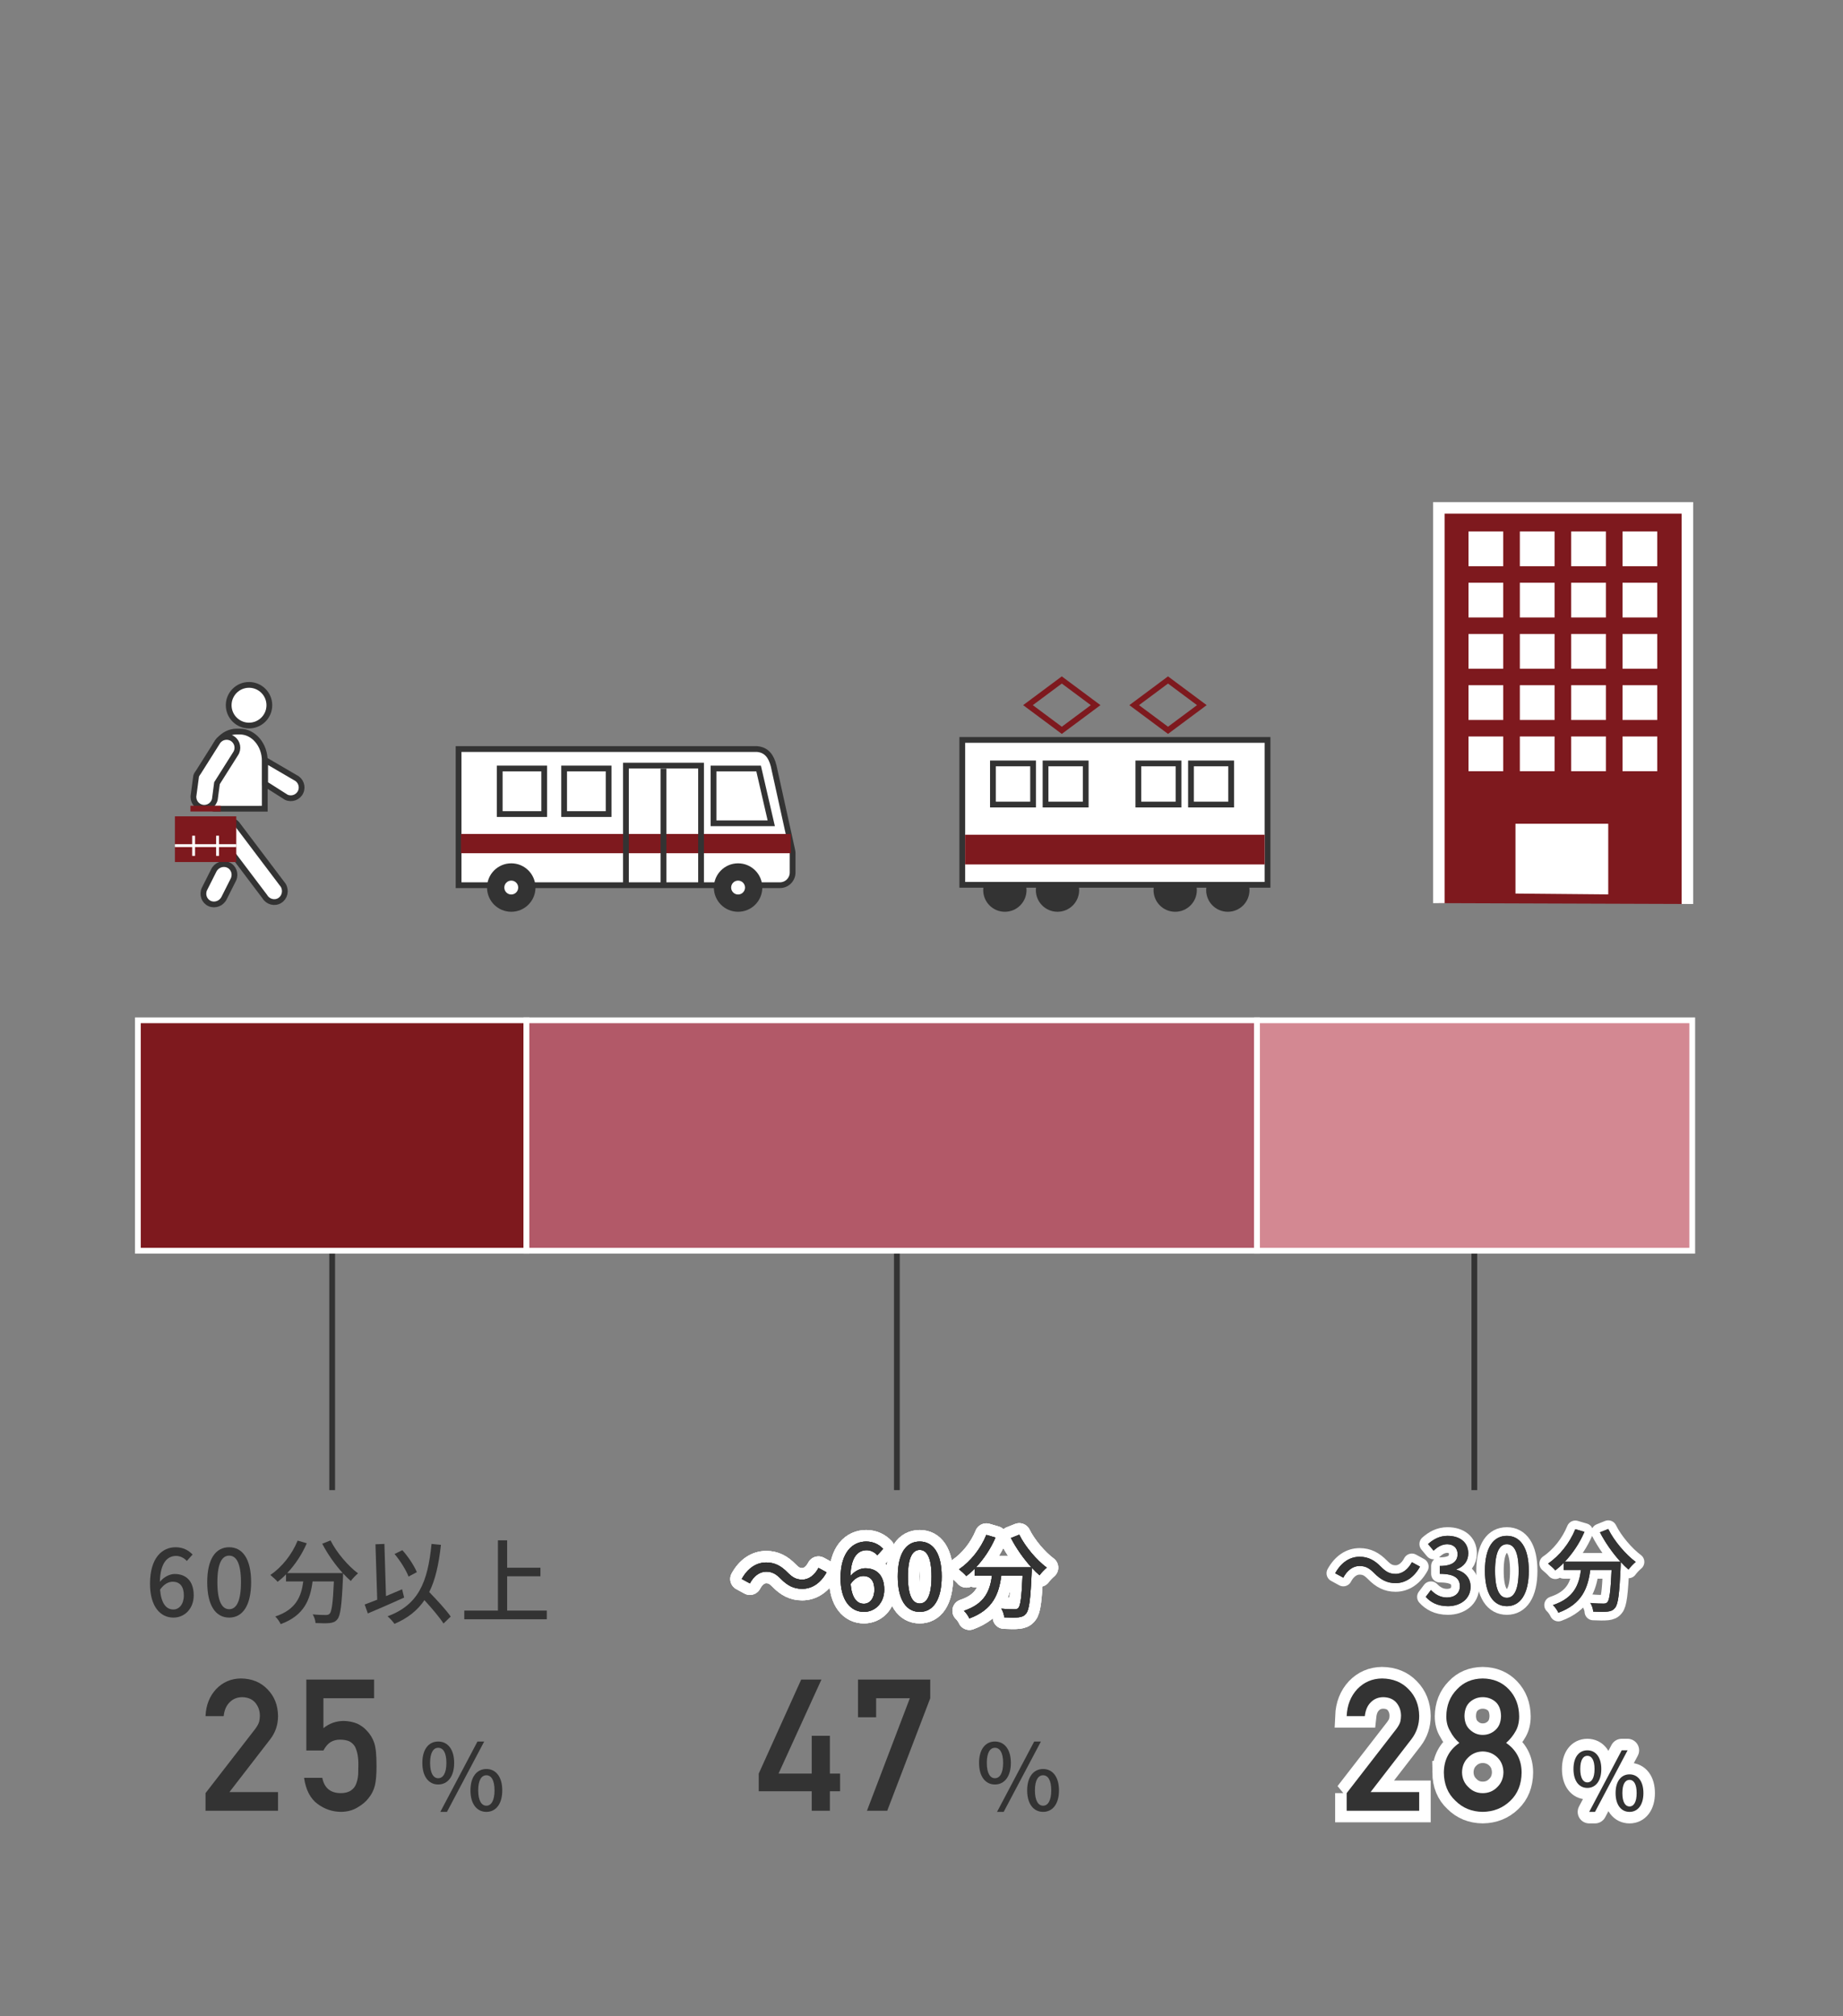 <?xml version="1.0" encoding="UTF-8"?>
<svg id="b" data-name="レイヤー 2" xmlns="http://www.w3.org/2000/svg" width="320" height="350" viewBox="0 0 320 350">
  <rect x="0" y="0" width="320" height="350" fill="#808080" stroke="none"/>
  <g id="c" data-name="レイヤー 7">
    <g>
      <rect width="320" height="350" fill="none" stroke-width="0"/>
      <rect x="122.191" y="144.769" width="15.113" height="3.341" fill="none" stroke-width="0"/>
      <g>
        <path d="M137.622,151.454v-3.33c0-.16-.017-.319-.052-.475l-3.25-14.732c-.409-1.576-1.176-2.755-2.894-2.894h-51.804v23.636h55.794c1.218,0,2.206-.988,2.206-2.206Z" fill="#fff" stroke="#333" stroke-miterlimit="10"/>
        <path d="M93.992,133.903v6.909h-6.727v-6.909h6.727M94.992,132.903h-8.727v8.909h8.727v-8.909h0Z" fill="#333" stroke-width="0"/>
        <path d="M105.177,133.903v6.909h-6.727v-6.909h6.727M106.177,132.903h-8.727v8.909h8.727v-8.909h0Z" fill="#333" stroke-width="0"/>
        <path d="M131.321,133.903l1.963,8.509h-8.895v-8.509h6.932M132.116,132.903h-8.727v10.509h11.152l-2.425-10.509h0Z" fill="#333" stroke-width="0"/>
        <g>
          <path d="M128.153,156.774c-1.491,0-2.705-1.214-2.705-2.706s1.214-2.706,2.705-2.706c1.492,0,2.706,1.214,2.706,2.706s-1.214,2.706-2.706,2.706Z" fill="#fff" stroke-width="0"/>
          <path d="M128.154,152.862c.665,0,1.206.541,1.206,1.206s-.541,1.206-1.206,1.206-1.206-.541-1.206-1.206.541-1.206,1.206-1.206M128.154,149.862c-2.323,0-4.206,1.883-4.206,4.206s1.883,4.206,4.206,4.206,4.206-1.883,4.206-4.206-1.883-4.206-4.206-4.206h0Z" fill="#333" stroke-width="0"/>
        </g>
        <g>
          <path d="M88.77,156.774c-1.492,0-2.706-1.214-2.706-2.706s1.214-2.706,2.706-2.706,2.706,1.214,2.706,2.706-1.214,2.706-2.706,2.706Z" fill="#fff" stroke-width="0"/>
          <path d="M88.77,152.862c.665,0,1.206.541,1.206,1.206s-.541,1.206-1.206,1.206-1.206-.541-1.206-1.206.541-1.206,1.206-1.206M88.77,149.862c-2.323,0-4.206,1.883-4.206,4.206s1.883,4.206,4.206,4.206,4.206-1.883,4.206-4.206-1.883-4.206-4.206-4.206h0Z" fill="#333" stroke-width="0"/>
        </g>
        <rect x="80.039" y="144.769" width="57.264" height="3.341" fill="#7e191e" stroke-width="0"/>
        <line x1="115.202" y1="133.431" x2="115.202" y2="153.63" fill="none" stroke="#333" stroke-miterlimit="10"/>
        <polyline points="108.681 153.92 108.681 132.903 121.723 132.903 121.723 153.92" fill="none" stroke="#333" stroke-miterlimit="10"/>
      </g>
      <g>
        <g>
          <polygon points="190.234 122.404 184.36 126.774 178.486 122.404 184.36 118.034 190.234 122.404" fill="none" stroke="#7e191e" stroke-miterlimit="10"/>
          <polygon points="208.676 122.404 202.802 126.774 196.928 122.404 202.802 118.034 208.676 122.404" fill="none" stroke="#7e191e" stroke-miterlimit="10"/>
        </g>
        <rect x="167.081" y="128.441" width="53" height="25.153" fill="#fff" stroke="#333" stroke-miterlimit="10"/>
        <rect x="167.572" y="144.905" width="52.012" height="5.153" fill="#7e191e" stroke-width="0"/>
        <path d="M209.489,153.891c-.034.203-.063.409-.063.623,0,2.077,1.683,3.76,3.76,3.76s3.76-1.683,3.76-3.76c0-.213-.029-.419-.063-.623h-7.394Z" fill="#333" stroke-width="0"/>
        <path d="M200.351,153.891c-.034.203-.063.409-.063.623,0,2.077,1.683,3.76,3.76,3.76s3.76-1.683,3.76-3.76c0-.213-.029-.419-.063-.623h-7.394Z" fill="#333" stroke-width="0"/>
        <path d="M179.916,153.891c-.034.203-.063.409-.063.623,0,2.077,1.683,3.76,3.76,3.76s3.76-1.683,3.76-3.76c0-.213-.029-.419-.063-.623h-7.394Z" fill="#333" stroke-width="0"/>
        <path d="M170.778,153.891c-.034.203-.063.409-.063.623,0,2.077,1.683,3.76,3.76,3.76s3.76-1.683,3.76-3.76c0-.213-.029-.419-.063-.623h-7.394Z" fill="#333" stroke-width="0"/>
        <path d="M178.875,133.02v6.141h-5.975v-6.141h5.975M179.875,132.02h-7.975v8.141h7.975v-8.141h0Z" fill="#333" stroke-width="0"/>
        <path d="M188.012,133.02v6.141h-5.975v-6.141h5.975M189.012,132.02h-7.975v8.141h7.975v-8.141h0Z" fill="#333" stroke-width="0"/>
        <path d="M204.128,133.02v6.141h-5.975v-6.141h5.975M205.128,132.02h-7.975v8.141h7.975v-8.141h0Z" fill="#333" stroke-width="0"/>
        <path d="M213.266,133.02v6.141h-5.975v-6.141h5.975M214.266,132.02h-7.975v8.141h7.975v-8.141h0Z" fill="#333" stroke-width="0"/>
      </g>
      <g>
        <g>
          <path d="M233.82,311.266l8.633-11.147c.334-.449.561-.866.683-1.253.081-.365.122-.71.122-1.033,0-.856-.259-1.602-.774-2.239-.536-.637-1.296-.965-2.277-.986-.87,0-1.594.287-2.17.861-.598.574-.951,1.384-1.062,2.427h-3.153c.08-1.893.696-3.458,1.848-4.696,1.162-1.206,2.591-1.82,4.288-1.841,1.899.021,3.439.646,4.621,1.877,1.202,1.22,1.813,2.768,1.834,4.644,0,1.501-.444,2.836-1.333,4.003l-7.104,9.196h8.437v3.248h-12.591v-3.062Z" fill="#333" stroke-width="0"/>
          <path d="M250.697,307.68c.021-2.199.917-3.908,2.69-5.127-.678-.594-1.209-1.277-1.594-2.048-.448-.719-.672-1.574-.672-2.564.019-1.897.641-3.465,1.863-4.705,1.151-1.23,2.637-1.855,4.455-1.876,1.849.021,3.359.646,4.531,1.875,1.182,1.24,1.783,2.808,1.804,4.703,0,.99-.203,1.844-.609,2.562-.428.771-.98,1.453-1.656,2.047,1.772,1.219,2.669,2.927,2.69,5.125-.021,2.052-.674,3.693-1.96,4.922-1.306,1.261-2.906,1.901-4.8,1.922-1.883-.021-3.458-.661-4.724-1.92-1.326-1.228-2-2.866-2.019-4.916ZM253.853,307.649c.019,1.044.387,1.9,1.099,2.569.682.699,1.512,1.049,2.488,1.049,1.008,0,1.853-.35,2.534-1.049.692-.669,1.049-1.525,1.069-2.569-.021-1.065-.377-1.932-1.069-2.601-.682-.658-1.526-.997-2.534-1.018-.977.021-1.807.36-2.488,1.018-.712.669-1.079,1.535-1.099,2.601ZM254.275,297.875c.019,1.058.35,1.864.989,2.419.629.576,1.355.864,2.176.864.853,0,1.593-.288,2.223-.864.618-.555.939-1.361.959-2.419-.021-1.089-.341-1.911-.959-2.466-.63-.534-1.37-.801-2.223-.801-.821,0-1.547.267-2.176.801-.64.555-.97,1.377-.989,2.466Z" fill="#333" stroke-width="0"/>
        </g>
        <g>
          <path d="M233.82,311.266l8.633-11.147c.334-.449.561-.866.683-1.253.081-.365.122-.71.122-1.033,0-.856-.259-1.602-.774-2.239-.536-.637-1.296-.965-2.277-.986-.87,0-1.594.287-2.17.861-.598.574-.951,1.384-1.062,2.427h-3.153c.08-1.893.696-3.458,1.848-4.696,1.162-1.206,2.591-1.82,4.288-1.841,1.899.021,3.439.646,4.621,1.877,1.202,1.22,1.813,2.768,1.834,4.644,0,1.501-.444,2.836-1.333,4.003l-7.104,9.196h8.437v3.248h-12.591v-3.062Z" fill="none" stroke="#fff" stroke-width="4"/>
          <path d="M250.697,307.68c.021-2.199.917-3.908,2.69-5.127-.678-.594-1.209-1.277-1.594-2.048-.448-.719-.672-1.574-.672-2.564.019-1.897.641-3.465,1.863-4.705,1.151-1.23,2.637-1.855,4.455-1.876,1.849.021,3.359.646,4.531,1.875,1.182,1.24,1.783,2.808,1.804,4.703,0,.99-.203,1.844-.609,2.562-.428.771-.98,1.453-1.656,2.047,1.772,1.219,2.669,2.927,2.69,5.125-.021,2.052-.674,3.693-1.96,4.922-1.306,1.261-2.906,1.901-4.8,1.922-1.883-.021-3.458-.661-4.724-1.92-1.326-1.228-2-2.866-2.019-4.916ZM253.853,307.649c.019,1.044.387,1.9,1.099,2.569.682.699,1.512,1.049,2.488,1.049,1.008,0,1.853-.35,2.534-1.049.692-.669,1.049-1.525,1.069-2.569-.021-1.065-.377-1.932-1.069-2.601-.682-.658-1.526-.997-2.534-1.018-.977.021-1.807.36-2.488,1.018-.712.669-1.079,1.535-1.099,2.601ZM254.275,297.875c.019,1.058.35,1.864.989,2.419.629.576,1.355.864,2.176.864.853,0,1.593-.288,2.223-.864.618-.555.939-1.361.959-2.419-.021-1.089-.341-1.911-.959-2.466-.63-.534-1.37-.801-2.223-.801-.821,0-1.547.267-2.176.801-.64.555-.97,1.377-.989,2.466Z" fill="none" stroke="#fff" stroke-width="4"/>
        </g>
        <g>
          <path d="M233.82,311.266l8.633-11.147c.334-.449.561-.866.683-1.253.081-.365.122-.71.122-1.033,0-.856-.259-1.602-.774-2.239-.536-.637-1.296-.965-2.277-.986-.87,0-1.594.287-2.17.861-.598.574-.951,1.384-1.062,2.427h-3.153c.08-1.893.696-3.458,1.848-4.696,1.162-1.206,2.591-1.82,4.288-1.841,1.899.021,3.439.646,4.621,1.877,1.202,1.22,1.813,2.768,1.834,4.644,0,1.501-.444,2.836-1.333,4.003l-7.104,9.196h8.437v3.248h-12.591v-3.062Z" fill="#333" stroke-width="0"/>
          <path d="M250.697,307.68c.021-2.199.917-3.908,2.69-5.127-.678-.594-1.209-1.277-1.594-2.048-.448-.719-.672-1.574-.672-2.564.019-1.897.641-3.465,1.863-4.705,1.151-1.23,2.637-1.855,4.455-1.876,1.849.021,3.359.646,4.531,1.875,1.182,1.24,1.783,2.808,1.804,4.703,0,.99-.203,1.844-.609,2.562-.428.771-.98,1.453-1.656,2.047,1.772,1.219,2.669,2.927,2.69,5.125-.021,2.052-.674,3.693-1.96,4.922-1.306,1.261-2.906,1.901-4.8,1.922-1.883-.021-3.458-.661-4.724-1.92-1.326-1.228-2-2.866-2.019-4.916ZM253.853,307.649c.019,1.044.387,1.9,1.099,2.569.682.699,1.512,1.049,2.488,1.049,1.008,0,1.853-.35,2.534-1.049.692-.669,1.049-1.525,1.069-2.569-.021-1.065-.377-1.932-1.069-2.601-.682-.658-1.526-.997-2.534-1.018-.977.021-1.807.36-2.488,1.018-.712.669-1.079,1.535-1.099,2.601ZM254.275,297.875c.019,1.058.35,1.864.989,2.419.629.576,1.355.864,2.176.864.853,0,1.593-.288,2.223-.864.618-.555.939-1.361.959-2.419-.021-1.089-.341-1.911-.959-2.466-.63-.534-1.37-.801-2.223-.801-.821,0-1.547.267-2.176.801-.64.555-.97,1.377-.989,2.466Z" fill="#333" stroke-width="0"/>
        </g>
      </g>
      <g>
        <path d="M273.202,307.082c0-2.073.967-3.25,2.41-3.25,1.442,0,2.423,1.177,2.423,3.25s-.981,3.278-2.423,3.278c-1.443,0-2.41-1.205-2.41-3.278ZM276.858,307.082c0-1.597-.518-2.297-1.246-2.297-.715,0-1.233.7-1.233,2.297,0,1.583.519,2.325,1.233,2.325.729,0,1.246-.742,1.246-2.325ZM281.579,303.832h1.022l-5.659,10.688h-1.008l5.644-10.688ZM280.514,311.257c0-2.073.981-3.25,2.423-3.25,1.429,0,2.409,1.177,2.409,3.25s-.981,3.264-2.409,3.264c-1.442,0-2.423-1.191-2.423-3.264ZM284.171,311.257c0-1.598-.519-2.298-1.233-2.298-.728,0-1.246.7-1.246,2.298,0,1.582.519,2.325,1.246,2.325.715,0,1.233-.743,1.233-2.325Z" fill="#333" stroke-width="0"/>
        <path d="M273.202,307.082c0-2.073.967-3.25,2.41-3.25,1.442,0,2.423,1.177,2.423,3.25s-.981,3.278-2.423,3.278c-1.443,0-2.41-1.205-2.41-3.278ZM276.858,307.082c0-1.597-.518-2.297-1.246-2.297-.715,0-1.233.7-1.233,2.297,0,1.583.519,2.325,1.233,2.325.729,0,1.246-.742,1.246-2.325ZM281.579,303.832h1.022l-5.659,10.688h-1.008l5.644-10.688ZM280.514,311.257c0-2.073.981-3.25,2.423-3.25,1.429,0,2.409,1.177,2.409,3.25s-.981,3.264-2.409,3.264c-1.442,0-2.423-1.191-2.423-3.264ZM284.171,311.257c0-1.598-.519-2.298-1.233-2.298-.728,0-1.246.7-1.246,2.298,0,1.582.519,2.325,1.246,2.325.715,0,1.233-.743,1.233-2.325Z" fill="none" stroke="#fff" stroke-linecap="round" stroke-linejoin="round" stroke-width="4"/>
        <path d="M273.202,307.082c0-2.073.967-3.25,2.41-3.25,1.442,0,2.423,1.177,2.423,3.25s-.981,3.278-2.423,3.278c-1.443,0-2.41-1.205-2.41-3.278ZM276.858,307.082c0-1.597-.518-2.297-1.246-2.297-.715,0-1.233.7-1.233,2.297,0,1.583.519,2.325,1.233,2.325.729,0,1.246-.742,1.246-2.325ZM281.579,303.832h1.022l-5.659,10.688h-1.008l5.644-10.688ZM280.514,311.257c0-2.073.981-3.25,2.423-3.25,1.429,0,2.409,1.177,2.409,3.25s-.981,3.264-2.409,3.264c-1.442,0-2.423-1.191-2.423-3.264ZM284.171,311.257c0-1.598-.519-2.298-1.233-2.298-.728,0-1.246.7-1.246,2.298,0,1.582.519,2.325,1.246,2.325.715,0,1.233-.743,1.233-2.325Z" fill="#333" stroke-width="0"/>
      </g>
      <g>
        <g>
          <path d="M238.614,273.083c-.784-.784-1.424-1.248-2.561-1.248-1.169,0-2.178.815-2.817,2.032l-1.409-.769c1.041-1.889,2.546-2.865,4.242-2.865,1.488,0,2.577.593,3.697,1.73.785.784,1.425,1.248,2.562,1.248,1.169,0,2.177-.816,2.817-2.032l1.408.768c-1.041,1.889-2.545,2.865-4.242,2.865-1.488,0-2.576-.592-3.697-1.728Z" fill="none" stroke="#fff" stroke-linecap="round" stroke-linejoin="round" stroke-width="3"/>
          <path d="M247.555,277.196l.896-1.185c.688.705,1.568,1.297,2.785,1.297,1.328,0,2.24-.736,2.24-1.953,0-1.312-.832-2.16-3.489-2.16v-1.36c2.321,0,3.09-.881,3.09-2.065,0-1.04-.689-1.696-1.81-1.713-.912.017-1.68.465-2.353,1.121l-.96-1.152c.928-.833,2.017-1.425,3.377-1.425,2.113,0,3.602,1.088,3.602,3.041,0,1.36-.784,2.305-2.033,2.769v.08c1.361.336,2.434,1.36,2.434,2.944,0,2.129-1.777,3.378-3.938,3.378-1.857,0-3.058-.736-3.842-1.617Z" fill="none" stroke="#fff" stroke-linecap="round" stroke-linejoin="round" stroke-width="3"/>
          <path d="M257.826,272.667c0-4.082,1.488-6.066,3.81-6.066,2.305,0,3.81,2.001,3.81,6.066,0,4.098-1.505,6.146-3.81,6.146-2.321,0-3.81-2.049-3.81-6.146ZM263.684,272.667c0-3.378-.849-4.61-2.049-4.61-1.201,0-2.049,1.232-2.049,4.61,0,3.409.848,4.689,2.049,4.689,1.2,0,2.049-1.28,2.049-4.689Z" fill="none" stroke="#fff" stroke-linecap="round" stroke-linejoin="round" stroke-width="3"/>
          <path d="M279.238,265.416c1.024,2.081,3.041,4.434,4.769,5.714-.384.32-.96.913-1.248,1.329-.433-.368-.896-.816-1.345-1.312,0,.144,0,.479-.016.624-.209,4.85-.433,6.707-.977,7.331-.369.464-.736.576-1.312.656-.545.064-1.522.048-2.481,0-.016-.448-.224-1.072-.496-1.505.977.097,1.889.112,2.257.112.32,0,.512-.048.689-.225.368-.384.576-1.889.736-5.602h-3.698c-.399,3.104-1.424,5.906-5.537,7.411-.16-.385-.609-1.024-.945-1.329,3.682-1.217,4.53-3.554,4.866-6.082h-2.993v-1.232c-.464.479-.961.912-1.457,1.296-.272-.32-.912-.912-1.264-1.185,1.984-1.344,3.745-3.537,4.737-5.97l1.585.464c-.832,1.937-2.033,3.729-3.394,5.17h9.636c-1.328-1.456-2.641-3.313-3.553-5.09l1.44-.576Z" fill="none" stroke="#fff" stroke-linecap="round" stroke-linejoin="round" stroke-width="3"/>
        </g>
        <g>
          <path d="M238.614,273.083c-.784-.784-1.424-1.248-2.561-1.248-1.169,0-2.178.815-2.817,2.032l-1.409-.769c1.041-1.889,2.546-2.865,4.242-2.865,1.488,0,2.577.593,3.697,1.73.785.784,1.425,1.248,2.562,1.248,1.169,0,2.177-.816,2.817-2.032l1.408.768c-1.041,1.889-2.545,2.865-4.242,2.865-1.488,0-2.576-.592-3.697-1.728Z" fill="#333" stroke-width="0"/>
          <path d="M247.555,277.196l.896-1.185c.688.705,1.568,1.297,2.785,1.297,1.328,0,2.24-.736,2.24-1.953,0-1.312-.832-2.16-3.489-2.16v-1.36c2.321,0,3.09-.881,3.09-2.065,0-1.04-.689-1.696-1.81-1.713-.912.017-1.68.465-2.353,1.121l-.96-1.152c.928-.833,2.017-1.425,3.377-1.425,2.113,0,3.602,1.088,3.602,3.041,0,1.36-.784,2.305-2.033,2.769v.08c1.361.336,2.434,1.36,2.434,2.944,0,2.129-1.777,3.378-3.938,3.378-1.857,0-3.058-.736-3.842-1.617Z" fill="#333" stroke-width="0"/>
          <path d="M257.826,272.667c0-4.082,1.488-6.066,3.81-6.066,2.305,0,3.81,2.001,3.81,6.066,0,4.098-1.505,6.146-3.81,6.146-2.321,0-3.81-2.049-3.81-6.146ZM263.684,272.667c0-3.378-.849-4.61-2.049-4.61-1.201,0-2.049,1.232-2.049,4.61,0,3.409.848,4.689,2.049,4.689,1.2,0,2.049-1.28,2.049-4.689Z" fill="#333" stroke-width="0"/>
          <path d="M279.238,265.416c1.024,2.081,3.041,4.434,4.769,5.714-.384.32-.96.913-1.248,1.329-.433-.368-.896-.816-1.345-1.312,0,.144,0,.479-.016.624-.209,4.85-.433,6.707-.977,7.331-.369.464-.736.576-1.312.656-.545.064-1.522.048-2.481,0-.016-.448-.224-1.072-.496-1.505.977.097,1.889.112,2.257.112.32,0,.512-.048.689-.225.368-.384.576-1.889.736-5.602h-3.698c-.399,3.104-1.424,5.906-5.537,7.411-.16-.385-.609-1.024-.945-1.329,3.682-1.217,4.53-3.554,4.866-6.082h-2.993v-1.232c-.464.479-.961.912-1.457,1.296-.272-.32-.912-.912-1.264-1.185,1.984-1.344,3.745-3.537,4.737-5.97l1.585.464c-.832,1.937-2.033,3.729-3.394,5.17h9.636c-1.328-1.456-2.641-3.313-3.553-5.09l1.44-.576Z" fill="#333" stroke-width="0"/>
        </g>
        <g>
          <path d="M238.614,273.083c-.784-.784-1.424-1.248-2.561-1.248-1.169,0-2.178.815-2.817,2.032l-1.409-.769c1.041-1.889,2.546-2.865,4.242-2.865,1.488,0,2.577.593,3.697,1.73.785.784,1.425,1.248,2.562,1.248,1.169,0,2.177-.816,2.817-2.032l1.408.768c-1.041,1.889-2.545,2.865-4.242,2.865-1.488,0-2.576-.592-3.697-1.728Z" fill="#333" stroke-width="0"/>
          <path d="M247.555,277.196l.896-1.185c.688.705,1.568,1.297,2.785,1.297,1.328,0,2.24-.736,2.24-1.953,0-1.312-.832-2.16-3.489-2.16v-1.36c2.321,0,3.09-.881,3.09-2.065,0-1.04-.689-1.696-1.81-1.713-.912.017-1.68.465-2.353,1.121l-.96-1.152c.928-.833,2.017-1.425,3.377-1.425,2.113,0,3.602,1.088,3.602,3.041,0,1.36-.784,2.305-2.033,2.769v.08c1.361.336,2.434,1.36,2.434,2.944,0,2.129-1.777,3.378-3.938,3.378-1.857,0-3.058-.736-3.842-1.617Z" fill="#333" stroke-width="0"/>
          <path d="M257.826,272.667c0-4.082,1.488-6.066,3.81-6.066,2.305,0,3.81,2.001,3.81,6.066,0,4.098-1.505,6.146-3.81,6.146-2.321,0-3.81-2.049-3.81-6.146ZM263.684,272.667c0-3.378-.849-4.61-2.049-4.61-1.201,0-2.049,1.232-2.049,4.61,0,3.409.848,4.689,2.049,4.689,1.2,0,2.049-1.28,2.049-4.689Z" fill="#333" stroke-width="0"/>
          <path d="M279.238,265.416c1.024,2.081,3.041,4.434,4.769,5.714-.384.32-.96.913-1.248,1.329-.433-.368-.896-.816-1.345-1.312,0,.144,0,.479-.016.624-.209,4.85-.433,6.707-.977,7.331-.369.464-.736.576-1.312.656-.545.064-1.522.048-2.481,0-.016-.448-.224-1.072-.496-1.505.977.097,1.889.112,2.257.112.32,0,.512-.048.689-.225.368-.384.576-1.889.736-5.602h-3.698c-.399,3.104-1.424,5.906-5.537,7.411-.16-.385-.609-1.024-.945-1.329,3.682-1.217,4.53-3.554,4.866-6.082h-2.993v-1.232c-.464.479-.961.912-1.457,1.296-.272-.32-.912-.912-1.264-1.185,1.984-1.344,3.745-3.537,4.737-5.97l1.585.464c-.832,1.937-2.033,3.729-3.394,5.17h9.636c-1.328-1.456-2.641-3.313-3.553-5.09l1.44-.576Z" fill="#333" stroke-width="0"/>
        </g>
      </g>
      <g>
        <path d="M131.739,307.877l7.373-16.33h3.517l-7.452,16.33h5.762v-6.561h3.154v6.561h1.77v3.06h-1.77v3.392h-3.154v-3.39l-9.199-.002v-3.06Z" fill="#333" stroke-width="0"/>
        <path d="M148.973,291.547h12.545v3.248l-7.469,19.533h-3.522l7.447-19.533h-5.849v3.303h-3.153v-6.551Z" fill="#333" stroke-width="0"/>
      </g>
      <path d="M169.994,306.02c0-2.369,1.105-3.714,2.753-3.714s2.769,1.345,2.769,3.714-1.121,3.745-2.769,3.745-2.753-1.376-2.753-3.745ZM174.172,306.02c0-1.825-.593-2.625-1.425-2.625-.816,0-1.408.8-1.408,2.625,0,1.809.592,2.657,1.408,2.657.832,0,1.425-.849,1.425-2.657ZM179.566,302.307h1.168l-6.467,12.213h-1.152l6.451-12.213ZM178.349,310.79c0-2.369,1.12-3.713,2.769-3.713,1.633,0,2.754,1.344,2.754,3.713s-1.121,3.729-2.754,3.729c-1.648,0-2.769-1.36-2.769-3.729ZM182.527,310.79c0-1.824-.593-2.625-1.409-2.625-.832,0-1.424.801-1.424,2.625,0,1.809.592,2.657,1.424,2.657.816,0,1.409-.849,1.409-2.657Z" fill="#333" stroke-width="0"/>
      <g>
        <g>
          <path d="M135.581,274.073c-.784-.784-1.424-1.248-2.561-1.248-1.169,0-2.178.816-2.817,2.033l-1.409-.769c1.041-1.889,2.546-2.865,4.242-2.865,1.488,0,2.577.592,3.697,1.728.785.784,1.425,1.249,2.562,1.249,1.169,0,2.177-.816,2.817-2.033l1.408.769c-1.041,1.889-2.545,2.865-4.242,2.865-1.488,0-2.576-.593-3.697-1.73Z" fill="#333" stroke-width="0"/>
          <path d="M152.331,269.975c-.432-.512-1.152-.88-1.84-.88-1.505,0-2.754,1.137-2.834,4.498.689-.849,1.713-1.36,2.562-1.36,1.985,0,3.313,1.216,3.313,3.713,0,2.337-1.601,3.857-3.522,3.857-2.241,0-4.065-1.872-4.065-5.874,0-4.53,2.129-6.339,4.449-6.339,1.312,0,2.273.56,2.945,1.265l-1.009,1.12ZM151.819,275.946c0-1.52-.672-2.369-1.937-2.369-.689,0-1.489.368-2.193,1.377.192,2.337,1.041,3.441,2.306,3.441,1.023,0,1.824-.929,1.824-2.449Z" fill="#333" stroke-width="0"/>
          <path d="M155.881,273.657c0-4.081,1.489-6.066,3.81-6.066,2.305,0,3.81,2.001,3.81,6.066,0,4.098-1.505,6.146-3.81,6.146-2.32,0-3.81-2.049-3.81-6.146ZM161.739,273.657c0-3.377-.848-4.609-2.049-4.609-1.2,0-2.049,1.232-2.049,4.609,0,3.41.849,4.69,2.049,4.69,1.201,0,2.049-1.28,2.049-4.69Z" fill="#333" stroke-width="0"/>
          <path d="M176.972,266.406c1.024,2.081,3.042,4.435,4.771,5.715-.385.32-.961.912-1.249,1.328-.433-.368-.896-.816-1.345-1.312,0,.144,0,.48-.016.624-.208,4.851-.432,6.707-.977,7.331-.368.465-.736.576-1.312.656-.544.065-1.52.049-2.481,0-.017-.448-.225-1.072-.496-1.504.976.096,1.889.111,2.256.111.32,0,.513-.048.689-.224.368-.384.576-1.889.736-5.603h-3.697c-.4,3.106-1.425,5.906-5.538,7.411-.16-.384-.608-1.024-.944-1.328,3.682-1.217,4.53-3.554,4.866-6.083h-2.994v-1.232c-.464.48-.96.912-1.456,1.297-.273-.32-.912-.913-1.265-1.185,1.984-1.345,3.746-3.537,4.738-5.971l1.584.464c-.832,1.938-2.032,3.729-3.393,5.171h9.636c-1.329-1.457-2.642-3.313-3.554-5.091l1.44-.576Z" fill="#333" stroke-width="0"/>
        </g>
        <g>
          <g>
            <path d="M135.581,274.073c-.784-.784-1.424-1.248-2.561-1.248-1.169,0-2.178.816-2.817,2.033l-1.409-.769c1.041-1.889,2.546-2.865,4.242-2.865,1.488,0,2.577.592,3.697,1.728.785.784,1.425,1.249,2.562,1.249,1.169,0,2.177-.816,2.817-2.033l1.408.769c-1.041,1.889-2.545,2.865-4.242,2.865-1.488,0-2.576-.593-3.697-1.73Z" fill="none" stroke="#fff" stroke-linecap="round" stroke-linejoin="round" stroke-width="4"/>
            <path d="M152.331,269.975c-.432-.512-1.152-.88-1.84-.88-1.505,0-2.754,1.137-2.834,4.498.689-.849,1.713-1.36,2.562-1.36,1.985,0,3.313,1.216,3.313,3.713,0,2.337-1.601,3.857-3.522,3.857-2.241,0-4.065-1.872-4.065-5.874,0-4.53,2.129-6.339,4.449-6.339,1.312,0,2.273.56,2.945,1.265l-1.009,1.12ZM151.819,275.946c0-1.52-.672-2.369-1.937-2.369-.689,0-1.489.368-2.193,1.377.192,2.337,1.041,3.441,2.306,3.441,1.023,0,1.824-.929,1.824-2.449Z" fill="none" stroke="#fff" stroke-linecap="round" stroke-linejoin="round" stroke-width="4"/>
            <path d="M155.881,273.657c0-4.081,1.489-6.066,3.81-6.066,2.305,0,3.81,2.001,3.81,6.066,0,4.098-1.505,6.146-3.81,6.146-2.32,0-3.81-2.049-3.81-6.146ZM161.739,273.657c0-3.377-.848-4.609-2.049-4.609-1.2,0-2.049,1.232-2.049,4.609,0,3.41.849,4.69,2.049,4.69,1.201,0,2.049-1.28,2.049-4.69Z" fill="none" stroke="#fff" stroke-linecap="round" stroke-linejoin="round" stroke-width="4"/>
            <path d="M176.972,266.406c1.024,2.081,3.042,4.435,4.771,5.715-.385.32-.961.912-1.249,1.328-.433-.368-.896-.816-1.345-1.312,0,.144,0,.48-.016.624-.208,4.851-.432,6.707-.977,7.331-.368.465-.736.576-1.312.656-.544.065-1.52.049-2.481,0-.017-.448-.225-1.072-.496-1.504.976.096,1.889.111,2.256.111.32,0,.513-.048.689-.224.368-.384.576-1.889.736-5.603h-3.697c-.4,3.106-1.425,5.906-5.538,7.411-.16-.384-.608-1.024-.944-1.328,3.682-1.217,4.53-3.554,4.866-6.083h-2.994v-1.232c-.464.48-.96.912-1.456,1.297-.273-.32-.912-.913-1.265-1.185,1.984-1.345,3.746-3.537,4.738-5.971l1.584.464c-.832,1.938-2.032,3.729-3.393,5.171h9.636c-1.329-1.457-2.642-3.313-3.554-5.091l1.44-.576Z" fill="none" stroke="#fff" stroke-linecap="round" stroke-linejoin="round" stroke-width="4"/>
          </g>
          <g>
            <path d="M135.581,274.073c-.784-.784-1.424-1.248-2.561-1.248-1.169,0-2.178.816-2.817,2.033l-1.409-.769c1.041-1.889,2.546-2.865,4.242-2.865,1.488,0,2.577.592,3.697,1.728.785.784,1.425,1.249,2.562,1.249,1.169,0,2.177-.816,2.817-2.033l1.408.769c-1.041,1.889-2.545,2.865-4.242,2.865-1.488,0-2.576-.593-3.697-1.73Z" fill="none" stroke="#fff" stroke-linecap="round" stroke-linejoin="round" stroke-width="4"/>
            <path d="M152.331,269.975c-.432-.512-1.152-.88-1.84-.88-1.505,0-2.754,1.137-2.834,4.498.689-.849,1.713-1.36,2.562-1.36,1.985,0,3.313,1.216,3.313,3.713,0,2.337-1.601,3.857-3.522,3.857-2.241,0-4.065-1.872-4.065-5.874,0-4.53,2.129-6.339,4.449-6.339,1.312,0,2.273.56,2.945,1.265l-1.009,1.12ZM151.819,275.946c0-1.52-.672-2.369-1.937-2.369-.689,0-1.489.368-2.193,1.377.192,2.337,1.041,3.441,2.306,3.441,1.023,0,1.824-.929,1.824-2.449Z" fill="none" stroke="#fff" stroke-linecap="round" stroke-linejoin="round" stroke-width="4"/>
            <path d="M155.881,273.657c0-4.081,1.489-6.066,3.81-6.066,2.305,0,3.81,2.001,3.81,6.066,0,4.098-1.505,6.146-3.81,6.146-2.32,0-3.81-2.049-3.81-6.146ZM161.739,273.657c0-3.377-.848-4.609-2.049-4.609-1.2,0-2.049,1.232-2.049,4.609,0,3.41.849,4.69,2.049,4.69,1.201,0,2.049-1.28,2.049-4.69Z" fill="none" stroke="#fff" stroke-linecap="round" stroke-linejoin="round" stroke-width="4"/>
            <path d="M176.972,266.406c1.024,2.081,3.042,4.435,4.771,5.715-.385.32-.961.912-1.249,1.328-.433-.368-.896-.816-1.345-1.312,0,.144,0,.48-.016.624-.208,4.851-.432,6.707-.977,7.331-.368.465-.736.576-1.312.656-.544.065-1.52.049-2.481,0-.017-.448-.225-1.072-.496-1.504.976.096,1.889.111,2.256.111.32,0,.513-.048.689-.224.368-.384.576-1.889.736-5.603h-3.697c-.4,3.106-1.425,5.906-5.538,7.411-.16-.384-.608-1.024-.944-1.328,3.682-1.217,4.53-3.554,4.866-6.083h-2.994v-1.232c-.464.48-.96.912-1.456,1.297-.273-.32-.912-.913-1.265-1.185,1.984-1.345,3.746-3.537,4.738-5.971l1.584.464c-.832,1.938-2.032,3.729-3.393,5.171h9.636c-1.329-1.457-2.642-3.313-3.554-5.091l1.44-.576Z" fill="none" stroke="#fff" stroke-linecap="round" stroke-linejoin="round" stroke-width="4"/>
          </g>
          <g>
            <path d="M135.581,274.073c-.784-.784-1.424-1.248-2.561-1.248-1.169,0-2.178.816-2.817,2.033l-1.409-.769c1.041-1.889,2.546-2.865,4.242-2.865,1.488,0,2.577.592,3.697,1.728.785.784,1.425,1.249,2.562,1.249,1.169,0,2.177-.816,2.817-2.033l1.408.769c-1.041,1.889-2.545,2.865-4.242,2.865-1.488,0-2.576-.593-3.697-1.73Z" fill="none" stroke="#fff" stroke-linecap="round" stroke-linejoin="round" stroke-width="4"/>
            <path d="M152.331,269.975c-.432-.512-1.152-.88-1.84-.88-1.505,0-2.754,1.137-2.834,4.498.689-.849,1.713-1.36,2.562-1.36,1.985,0,3.313,1.216,3.313,3.713,0,2.337-1.601,3.857-3.522,3.857-2.241,0-4.065-1.872-4.065-5.874,0-4.53,2.129-6.339,4.449-6.339,1.312,0,2.273.56,2.945,1.265l-1.009,1.12ZM151.819,275.946c0-1.52-.672-2.369-1.937-2.369-.689,0-1.489.368-2.193,1.377.192,2.337,1.041,3.441,2.306,3.441,1.023,0,1.824-.929,1.824-2.449Z" fill="none" stroke="#fff" stroke-linecap="round" stroke-linejoin="round" stroke-width="4"/>
            <path d="M155.881,273.657c0-4.081,1.489-6.066,3.81-6.066,2.305,0,3.81,2.001,3.81,6.066,0,4.098-1.505,6.146-3.81,6.146-2.32,0-3.81-2.049-3.81-6.146ZM161.739,273.657c0-3.377-.848-4.609-2.049-4.609-1.2,0-2.049,1.232-2.049,4.609,0,3.41.849,4.69,2.049,4.69,1.201,0,2.049-1.28,2.049-4.69Z" fill="none" stroke="#fff" stroke-linecap="round" stroke-linejoin="round" stroke-width="4"/>
            <path d="M176.972,266.406c1.024,2.081,3.042,4.435,4.771,5.715-.385.32-.961.912-1.249,1.328-.433-.368-.896-.816-1.345-1.312,0,.144,0,.48-.016.624-.208,4.851-.432,6.707-.977,7.331-.368.465-.736.576-1.312.656-.544.065-1.52.049-2.481,0-.017-.448-.225-1.072-.496-1.504.976.096,1.889.111,2.256.111.32,0,.513-.048.689-.224.368-.384.576-1.889.736-5.603h-3.697c-.4,3.106-1.425,5.906-5.538,7.411-.16-.384-.608-1.024-.944-1.328,3.682-1.217,4.53-3.554,4.866-6.083h-2.994v-1.232c-.464.48-.96.912-1.456,1.297-.273-.32-.912-.913-1.265-1.185,1.984-1.345,3.746-3.537,4.738-5.971l1.584.464c-.832,1.938-2.032,3.729-3.393,5.171h9.636c-1.329-1.457-2.642-3.313-3.554-5.091l1.44-.576Z" fill="none" stroke="#fff" stroke-linecap="round" stroke-linejoin="round" stroke-width="4"/>
          </g>
        </g>
        <g>
          <g>
            <path d="M135.581,274.073c-.784-.784-1.424-1.248-2.561-1.248-1.169,0-2.178.816-2.817,2.033l-1.409-.769c1.041-1.889,2.546-2.865,4.242-2.865,1.488,0,2.577.592,3.697,1.728.785.784,1.425,1.249,2.562,1.249,1.169,0,2.177-.816,2.817-2.033l1.408.769c-1.041,1.889-2.545,2.865-4.242,2.865-1.488,0-2.576-.593-3.697-1.73Z" fill="#333" stroke-width="0"/>
            <path d="M152.331,269.975c-.432-.512-1.152-.88-1.84-.88-1.505,0-2.754,1.137-2.834,4.498.689-.849,1.713-1.36,2.562-1.36,1.985,0,3.313,1.216,3.313,3.713,0,2.337-1.601,3.857-3.522,3.857-2.241,0-4.065-1.872-4.065-5.874,0-4.53,2.129-6.339,4.449-6.339,1.312,0,2.273.56,2.945,1.265l-1.009,1.12ZM151.819,275.946c0-1.52-.672-2.369-1.937-2.369-.689,0-1.489.368-2.193,1.377.192,2.337,1.041,3.441,2.306,3.441,1.023,0,1.824-.929,1.824-2.449Z" fill="#333" stroke-width="0"/>
            <path d="M155.881,273.657c0-4.081,1.489-6.066,3.81-6.066,2.305,0,3.81,2.001,3.81,6.066,0,4.098-1.505,6.146-3.81,6.146-2.32,0-3.81-2.049-3.81-6.146ZM161.739,273.657c0-3.377-.848-4.609-2.049-4.609-1.2,0-2.049,1.232-2.049,4.609,0,3.41.849,4.69,2.049,4.69,1.201,0,2.049-1.28,2.049-4.69Z" fill="#333" stroke-width="0"/>
            <path d="M176.972,266.406c1.024,2.081,3.042,4.435,4.771,5.715-.385.32-.961.912-1.249,1.328-.433-.368-.896-.816-1.345-1.312,0,.144,0,.48-.016.624-.208,4.851-.432,6.707-.977,7.331-.368.465-.736.576-1.312.656-.544.065-1.52.049-2.481,0-.017-.448-.225-1.072-.496-1.504.976.096,1.889.111,2.256.111.32,0,.513-.048.689-.224.368-.384.576-1.889.736-5.603h-3.697c-.4,3.106-1.425,5.906-5.538,7.411-.16-.384-.608-1.024-.944-1.328,3.682-1.217,4.53-3.554,4.866-6.083h-2.994v-1.232c-.464.48-.96.912-1.456,1.297-.273-.32-.912-.913-1.265-1.185,1.984-1.345,3.746-3.537,4.738-5.971l1.584.464c-.832,1.938-2.032,3.729-3.393,5.171h9.636c-1.329-1.457-2.642-3.313-3.554-5.091l1.44-.576Z" fill="#333" stroke-width="0"/>
          </g>
          <g>
            <path d="M135.581,274.073c-.784-.784-1.424-1.248-2.561-1.248-1.169,0-2.178.816-2.817,2.033l-1.409-.769c1.041-1.889,2.546-2.865,4.242-2.865,1.488,0,2.577.592,3.697,1.728.785.784,1.425,1.249,2.562,1.249,1.169,0,2.177-.816,2.817-2.033l1.408.769c-1.041,1.889-2.545,2.865-4.242,2.865-1.488,0-2.576-.593-3.697-1.73Z" fill="#333" stroke-width="0"/>
            <path d="M152.331,269.975c-.432-.512-1.152-.88-1.84-.88-1.505,0-2.754,1.137-2.834,4.498.689-.849,1.713-1.36,2.562-1.36,1.985,0,3.313,1.216,3.313,3.713,0,2.337-1.601,3.857-3.522,3.857-2.241,0-4.065-1.872-4.065-5.874,0-4.53,2.129-6.339,4.449-6.339,1.312,0,2.273.56,2.945,1.265l-1.009,1.12ZM151.819,275.946c0-1.52-.672-2.369-1.937-2.369-.689,0-1.489.368-2.193,1.377.192,2.337,1.041,3.441,2.306,3.441,1.023,0,1.824-.929,1.824-2.449Z" fill="#333" stroke-width="0"/>
            <path d="M155.881,273.657c0-4.081,1.489-6.066,3.81-6.066,2.305,0,3.81,2.001,3.81,6.066,0,4.098-1.505,6.146-3.81,6.146-2.32,0-3.81-2.049-3.81-6.146ZM161.739,273.657c0-3.377-.848-4.609-2.049-4.609-1.2,0-2.049,1.232-2.049,4.609,0,3.41.849,4.69,2.049,4.69,1.201,0,2.049-1.28,2.049-4.69Z" fill="#333" stroke-width="0"/>
            <path d="M176.972,266.406c1.024,2.081,3.042,4.435,4.771,5.715-.385.32-.961.912-1.249,1.328-.433-.368-.896-.816-1.345-1.312,0,.144,0,.48-.016.624-.208,4.851-.432,6.707-.977,7.331-.368.465-.736.576-1.312.656-.544.065-1.52.049-2.481,0-.017-.448-.225-1.072-.496-1.504.976.096,1.889.111,2.256.111.32,0,.513-.048.689-.224.368-.384.576-1.889.736-5.603h-3.697c-.4,3.106-1.425,5.906-5.538,7.411-.16-.384-.608-1.024-.944-1.328,3.682-1.217,4.53-3.554,4.866-6.083h-2.994v-1.232c-.464.48-.96.912-1.456,1.297-.273-.32-.912-.913-1.265-1.185,1.984-1.345,3.746-3.537,4.738-5.971l1.584.464c-.832,1.938-2.032,3.729-3.393,5.171h9.636c-1.329-1.457-2.642-3.313-3.554-5.091l1.44-.576Z" fill="#333" stroke-width="0"/>
          </g>
          <g>
            <path d="M135.581,274.073c-.784-.784-1.424-1.248-2.561-1.248-1.169,0-2.178.816-2.817,2.033l-1.409-.769c1.041-1.889,2.546-2.865,4.242-2.865,1.488,0,2.577.592,3.697,1.728.785.784,1.425,1.249,2.562,1.249,1.169,0,2.177-.816,2.817-2.033l1.408.769c-1.041,1.889-2.545,2.865-4.242,2.865-1.488,0-2.576-.593-3.697-1.73Z" fill="#333" stroke-width="0"/>
            <path d="M152.331,269.975c-.432-.512-1.152-.88-1.84-.88-1.505,0-2.754,1.137-2.834,4.498.689-.849,1.713-1.36,2.562-1.36,1.985,0,3.313,1.216,3.313,3.713,0,2.337-1.601,3.857-3.522,3.857-2.241,0-4.065-1.872-4.065-5.874,0-4.53,2.129-6.339,4.449-6.339,1.312,0,2.273.56,2.945,1.265l-1.009,1.12ZM151.819,275.946c0-1.52-.672-2.369-1.937-2.369-.689,0-1.489.368-2.193,1.377.192,2.337,1.041,3.441,2.306,3.441,1.023,0,1.824-.929,1.824-2.449Z" fill="#333" stroke-width="0"/>
            <path d="M155.881,273.657c0-4.081,1.489-6.066,3.81-6.066,2.305,0,3.81,2.001,3.81,6.066,0,4.098-1.505,6.146-3.81,6.146-2.32,0-3.81-2.049-3.81-6.146ZM161.739,273.657c0-3.377-.848-4.609-2.049-4.609-1.2,0-2.049,1.232-2.049,4.609,0,3.41.849,4.69,2.049,4.69,1.201,0,2.049-1.28,2.049-4.69Z" fill="#333" stroke-width="0"/>
            <path d="M176.972,266.406c1.024,2.081,3.042,4.435,4.771,5.715-.385.32-.961.912-1.249,1.328-.433-.368-.896-.816-1.345-1.312,0,.144,0,.48-.016.624-.208,4.851-.432,6.707-.977,7.331-.368.465-.736.576-1.312.656-.544.065-1.52.049-2.481,0-.017-.448-.225-1.072-.496-1.504.976.096,1.889.111,2.256.111.32,0,.513-.048.689-.224.368-.384.576-1.889.736-5.603h-3.697c-.4,3.106-1.425,5.906-5.538,7.411-.16-.384-.608-1.024-.944-1.328,3.682-1.217,4.53-3.554,4.866-6.083h-2.994v-1.232c-.464.48-.96.912-1.456,1.297-.273-.32-.912-.913-1.265-1.185,1.984-1.345,3.746-3.537,4.738-5.971l1.584.464c-.832,1.938-2.032,3.729-3.393,5.171h9.636c-1.329-1.457-2.642-3.313-3.554-5.091l1.44-.576Z" fill="#333" stroke-width="0"/>
          </g>
        </g>
      </g>
      <g>
        <path d="M32.432,270.967c-.432-.512-1.152-.88-1.84-.88-1.505,0-2.754,1.137-2.834,4.498.689-.849,1.713-1.36,2.562-1.36,1.985,0,3.313,1.216,3.313,3.713,0,2.337-1.601,3.857-3.522,3.857-2.241,0-4.065-1.872-4.065-5.874,0-4.53,2.129-6.339,4.449-6.339,1.312,0,2.273.56,2.945,1.265l-1.009,1.12ZM31.921,276.937c0-1.52-.672-2.369-1.937-2.369-.689,0-1.489.368-2.193,1.377.192,2.337,1.041,3.441,2.306,3.441,1.023,0,1.824-.929,1.824-2.449Z" fill="#333" stroke-width="0"/>
        <path d="M35.982,274.648c0-4.081,1.489-6.066,3.81-6.066,2.305,0,3.81,2.001,3.81,6.066,0,4.098-1.505,6.146-3.81,6.146-2.32,0-3.81-2.049-3.81-6.146ZM41.841,274.648c0-3.377-.848-4.609-2.049-4.609-1.2,0-2.049,1.232-2.049,4.609,0,3.41.849,4.69,2.049,4.69,1.201,0,2.049-1.28,2.049-4.69Z" fill="#333" stroke-width="0"/>
        <path d="M57.394,267.397c1.024,2.081,3.041,4.435,4.769,5.715-.384.32-.96.912-1.248,1.328-.433-.368-.896-.816-1.345-1.312,0,.144,0,.48-.016.624-.209,4.851-.433,6.707-.977,7.331-.368.465-.736.576-1.312.656-.545.065-1.52.049-2.481,0-.016-.448-.224-1.072-.496-1.504.977.096,1.889.111,2.257.111.32,0,.513-.048.689-.224.368-.384.576-1.889.736-5.603h-3.697c-.4,3.106-1.425,5.906-5.538,7.411-.16-.384-.608-1.024-.945-1.328,3.682-1.217,4.53-3.554,4.866-6.083h-2.993v-1.232c-.464.48-.96.912-1.456,1.297-.273-.32-.913-.913-1.265-1.185,1.984-1.345,3.745-3.537,4.738-5.971l1.584.464c-.832,1.938-2.033,3.729-3.394,5.171h9.636c-1.328-1.457-2.641-3.313-3.553-5.091l1.44-.576Z" fill="#333" stroke-width="0"/>
        <path d="M70.171,277.322c-2.178.992-4.53,2-6.307,2.753l-.545-1.553c.609-.225,1.361-.513,2.178-.832l-.305-9.62,1.553-.065.273,9.06c.929-.384,1.872-.784,2.801-1.185l.352,1.441ZM77.005,281.819c-.688-1.072-2.032-2.657-3.312-4.05-1.201,1.777-2.881,3.122-5.202,4.114-.208-.32-.816-1.009-1.2-1.312,5.314-1.969,6.979-5.826,7.635-12.565l1.633.16c-.369,3.361-.961,6.051-2.033,8.195,1.36,1.408,2.961,3.121,3.729,4.258l-1.249,1.2ZM70.938,273.672c-.416-1.088-1.44-2.753-2.433-3.921l1.36-.656c1.041,1.152,2.049,2.705,2.514,3.81l-1.441.768Z" fill="#333" stroke-width="0"/>
        <path d="M94.94,279.579v1.504h-14.326v-1.504h5.842v-12.197h1.602v4.754h5.777v1.488h-5.777v5.955h6.883Z" fill="#333" stroke-width="0"/>
      </g>
      <g>
        <path d="M35.682,311.266l8.633-11.147c.334-.449.561-.866.683-1.253.081-.365.122-.71.122-1.033,0-.856-.259-1.602-.774-2.239-.536-.637-1.296-.965-2.277-.986-.87,0-1.594.287-2.17.861-.598.574-.951,1.384-1.062,2.427h-3.153c.08-1.893.696-3.458,1.848-4.696,1.162-1.206,2.591-1.82,4.288-1.841,1.899.021,3.439.646,4.621,1.877,1.202,1.22,1.813,2.768,1.834,4.644,0,1.501-.444,2.836-1.333,4.003l-7.104,9.196h8.437v3.248h-12.591v-3.062Z" fill="#333" stroke-width="0"/>
        <path d="M53.191,291.547h11.763v3.248h-8.797v5.19c1.032-.834,2.212-1.25,3.537-1.25.851.021,1.629.177,2.338.468.668.323,1.209.719,1.624,1.188.613.625,1.057,1.349,1.328,2.171.141.448.241.995.302,1.641.06.656.09,1.463.09,2.421,0,1.478-.101,2.613-.303,3.405-.212.781-.565,1.473-1.06,2.077-.434.591-1.065,1.13-1.893,1.616-.808.508-1.766.772-2.876.793-1.494,0-2.861-.457-4.103-1.372-1.262-.935-2.044-2.448-2.347-4.538h3.167c.344,1.754,1.399,2.641,3.168,2.662.758,0,1.364-.157,1.819-.47.435-.303.737-.699.909-1.19.182-.49.293-1.022.333-1.597.021-.564.03-1.112.03-1.644.021-1.305-.177-2.364-.593-3.178-.223-.386-.552-.694-.988-.924-.435-.188-.978-.282-1.626-.282-.578,0-1.105.136-1.581.407-.477.282-.902.772-1.277,1.472h-2.966v-12.315Z" fill="#333" stroke-width="0"/>
      </g>
      <path d="M73.331,306.02c0-2.369,1.105-3.714,2.754-3.714s2.769,1.345,2.769,3.714-1.12,3.745-2.769,3.745-2.754-1.376-2.754-3.745ZM77.509,306.02c0-1.825-.592-2.625-1.424-2.625-.816,0-1.408.8-1.408,2.625,0,1.809.592,2.657,1.408,2.657.832,0,1.424-.849,1.424-2.657ZM82.903,302.307h1.169l-6.467,12.213h-1.152l6.45-12.213ZM81.686,310.79c0-2.369,1.121-3.713,2.769-3.713,1.633,0,2.753,1.344,2.753,3.713s-1.12,3.729-2.753,3.729c-1.648,0-2.769-1.36-2.769-3.729ZM85.864,310.79c0-1.824-.592-2.625-1.408-2.625-.832,0-1.425.801-1.425,2.625,0,1.809.593,2.657,1.425,2.657.816,0,1.408-.849,1.408-2.657Z" fill="#333" stroke-width="0"/>
      <g>
        <polyline points="249.824 156.774 249.824 88.158 292.985 88.158 292.985 156.921" fill="#7e191e" stroke="#fff" stroke-miterlimit="10" stroke-width="2"/>
        <rect x="254.976" y="92.257" width="6.031" height="6.031" fill="#fff" stroke-width="0"/>
        <rect x="263.891" y="92.257" width="6.031" height="6.031" fill="#fff" stroke-width="0"/>
        <rect x="272.805" y="92.257" width="6.031" height="6.031" fill="#fff" stroke-width="0"/>
        <rect x="281.72" y="92.257" width="6.031" height="6.031" fill="#fff" stroke-width="0"/>
        <rect x="254.976" y="101.153" width="6.031" height="6.031" fill="#fff" stroke-width="0"/>
        <rect x="263.891" y="101.153" width="6.031" height="6.031" fill="#fff" stroke-width="0"/>
        <rect x="272.805" y="101.153" width="6.031" height="6.031" fill="#fff" stroke-width="0"/>
        <rect x="281.72" y="101.153" width="6.031" height="6.031" fill="#fff" stroke-width="0"/>
        <rect x="254.976" y="110.049" width="6.031" height="6.031" fill="#fff" stroke-width="0"/>
        <rect x="263.891" y="110.049" width="6.031" height="6.031" fill="#fff" stroke-width="0"/>
        <rect x="272.805" y="110.049" width="6.031" height="6.031" fill="#fff" stroke-width="0"/>
        <rect x="281.72" y="110.049" width="6.031" height="6.031" fill="#fff" stroke-width="0"/>
        <rect x="254.976" y="118.945" width="6.031" height="6.031" fill="#fff" stroke-width="0"/>
        <rect x="263.891" y="118.945" width="6.031" height="6.031" fill="#fff" stroke-width="0"/>
        <rect x="272.805" y="118.945" width="6.031" height="6.031" fill="#fff" stroke-width="0"/>
        <rect x="281.72" y="118.945" width="6.031" height="6.031" fill="#fff" stroke-width="0"/>
        <rect x="254.976" y="127.841" width="6.031" height="6.031" fill="#fff" stroke-width="0"/>
        <rect x="263.891" y="127.841" width="6.031" height="6.031" fill="#fff" stroke-width="0"/>
        <rect x="272.805" y="127.841" width="6.031" height="6.031" fill="#fff" stroke-width="0"/>
        <rect x="281.72" y="127.841" width="6.031" height="6.031" fill="#fff" stroke-width="0"/>
        <polyline points="263.131 155.11 263.131 142.989 279.239 142.989 279.239 155.257" fill="#fff" stroke-width="0"/>
      </g>
      <line x1="57.675" y1="258.667" x2="57.675" y2="210.391" fill="none" stroke="#333" stroke-miterlimit="10"/>
      <line x1="155.726" y1="212.075" x2="155.726" y2="258.667" fill="none" stroke="#333" stroke-miterlimit="10"/>
      <line x1="255.991" y1="212.075" x2="255.991" y2="258.667" fill="none" stroke="#333" stroke-miterlimit="10"/>
      <g>
        <g>
          <circle cx="43.237" cy="122.417" r="3.53" fill="#fff" stroke="#333" stroke-miterlimit="10"/>
          <path d="M37.234,140.388c-.262 0-.474-.212-.474-.474v-7.847c0-2.793,1.95-5.077,4.334-5.077h.544c2.384,0,4.334,2.285,4.334,5.077v8.315l-8.739.006Z" fill="#fff" stroke="#333" stroke-miterlimit="10"/>
          <path d="M33.618,137.997l.436-3.262c.038-.202.233-.472.437-.766l3.315-5.248c.589-.847,1.764-1.059,2.611-.471.848.589,1.06,1.764.471,2.612l-3.207,5.078c-.004.085-.368,2.761-.368,2.761-.193,1.012-1.182,1.682-2.198,1.489-1.016-.194-1.69-1.18-1.497-2.192Z" fill="#fff" stroke="#333" stroke-miterlimit="10"/>
          <path d="M37.097,151.142l-1.602,3.18c-.446.967-.037,2.1.909,2.519l.001.001c.944.418,2.081-.029,2.526-.994l1.602-3.18c.446-.967.037-2.1-.909-2.519l-.001-.001c-.944-.418-2.081.029-2.526.994Z" fill="#fff" stroke="#333" stroke-miterlimit="10"/>
          <path d="M46.04,131.928l5.246,3.063c.935.435,1.345,1.557.91,2.492-.435.936-1.557,1.346-2.493.91l-3.663-2.327v-4.139Z" fill="#fff" stroke="#333" stroke-miterlimit="10"/>
          <path d="M38.164,145.302l7.81,10.339c.541.916,1.706,1.225,2.588.685l.001-.001c.88-.539,1.159-1.728.618-2.643l-7.81-10.339c-.541-.916-1.706-1.225-2.588-.685l-.001.001c-.88.539-1.159,1.728-.618,2.643Z" fill="#fff" stroke="#333" stroke-miterlimit="10"/>
        </g>
        <g>
          <rect x="30.37" y="141.705" width="10.653" height="7.934" fill="#7e191e" stroke-width="0"/>
          <line x1="41.023" y1="146.792" x2="30.37" y2="146.792" fill="none" stroke="#fff" stroke-linejoin="round" stroke-width=".5"/>
          <line x1="33.068" y1="140.368" x2="38.326" y2="140.368" fill="none" stroke="#7e191e" stroke-miterlimit="10"/>
          <line x1="33.616" y1="145.072" x2="33.616" y2="148.569" fill="none" stroke="#fff" stroke-miterlimit="10" stroke-width=".5"/>
          <line x1="37.778" y1="145.072" x2="37.778" y2="148.569" fill="none" stroke="#fff" stroke-miterlimit="10" stroke-width=".5"/>
        </g>
      </g>
      <g>
        <rect x="23.939" y="177.111" width="67.471" height="40" fill="#7e191e" stroke="#fff" stroke-miterlimit="10"/>
        <rect x="91.41" y="177.111" width="126.846" height="40" fill="#b25968" stroke="#fff" stroke-miterlimit="10"/>
        <rect x="218.257" y="177.111" width="75.568" height="40" fill="#d38892" stroke="#fff" stroke-miterlimit="10"/>
      </g>
    </g>
  </g>
</svg>